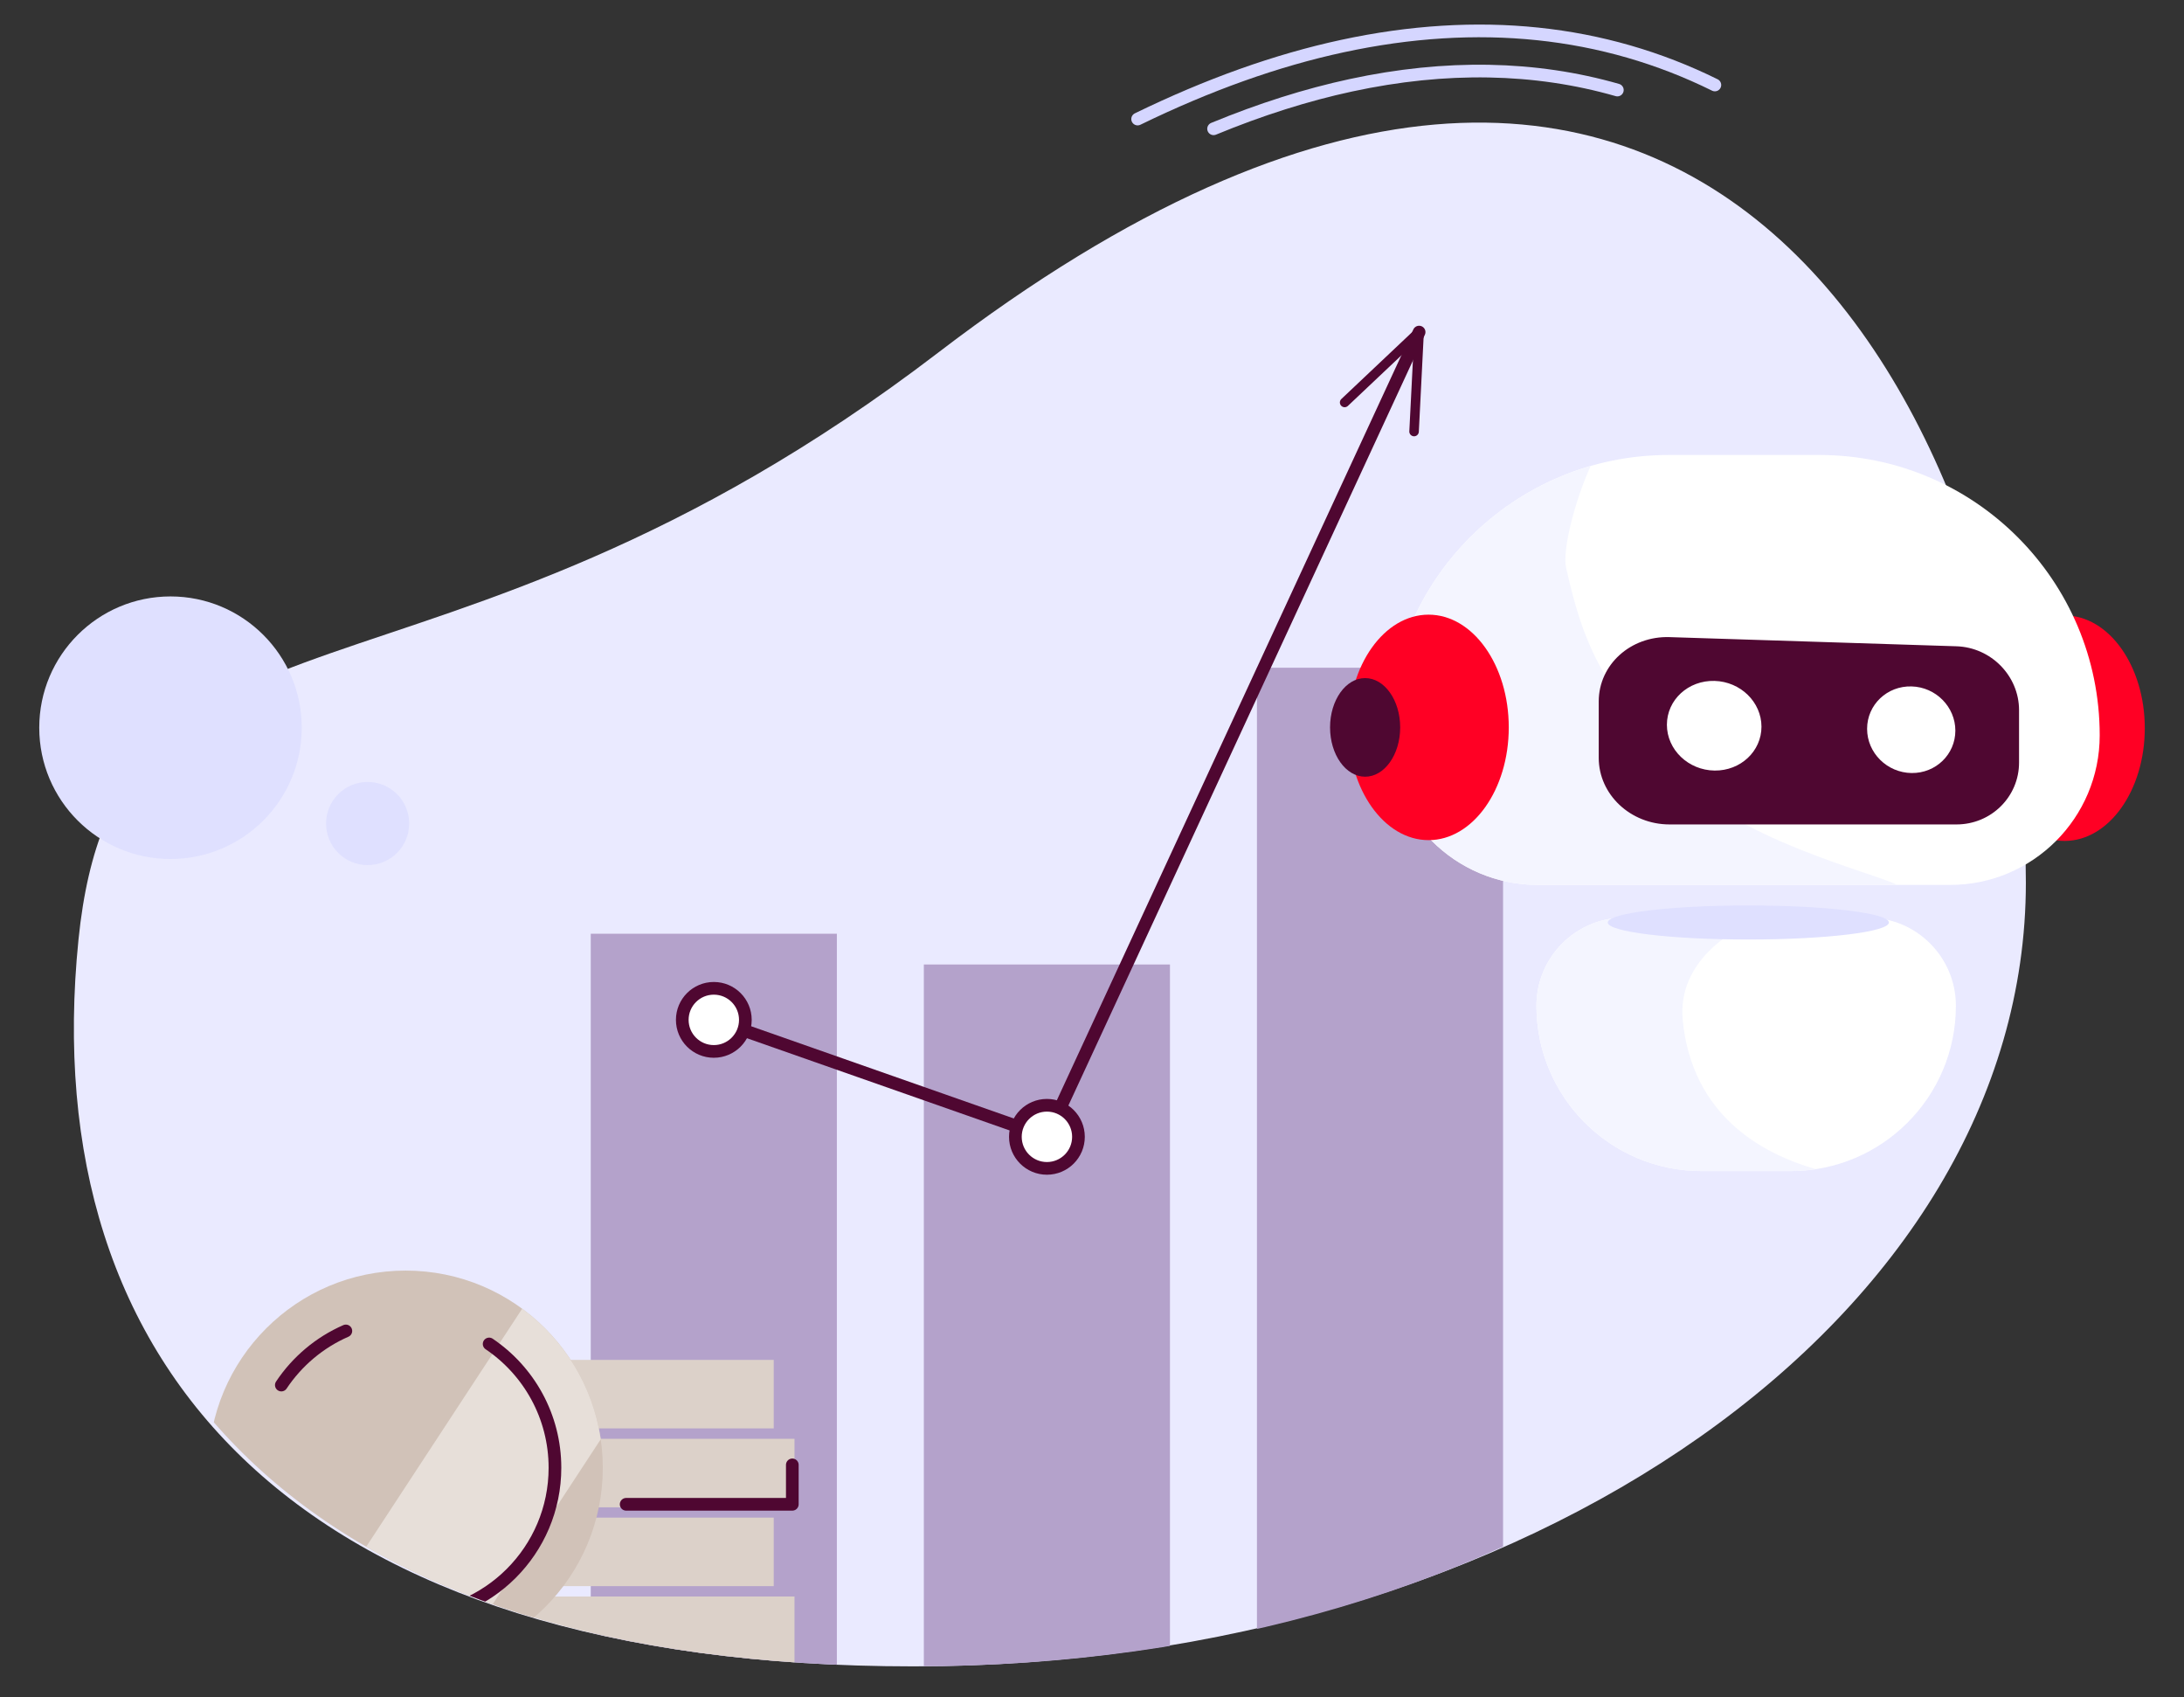 <?xml version="1.0" encoding="UTF-8"?>
<svg id="Layer_2" data-name="Layer 2" xmlns="http://www.w3.org/2000/svg" xmlns:xlink="http://www.w3.org/1999/xlink" viewBox="0 0 688.9 535.22">
  <rect x="0" y="0" width="688.9" height="535.22" fill="#333333" stroke="none"/>
  <defs>
    <style>
      .cls-1 {
        fill: #b4a2cb;
      }

      .cls-2, .cls-3, .cls-4, .cls-5 {
        fill: none;
      }

      .cls-2, .cls-3, .cls-6 {
        stroke-width: 4px;
      }

      .cls-2, .cls-3, .cls-5 {
        stroke-linecap: round;
        stroke-linejoin: round;
      }

      .cls-2, .cls-6, .cls-5 {
        stroke: #4f0731;
      }

      .cls-7 {
        fill: #eaeaff;
      }

      .cls-8 {
        fill: #e7dfd9;
      }

      .cls-9, .cls-6 {
        fill: #fff;
      }

      .cls-3 {
        stroke: #d5d6ff;
      }

      .cls-10 {
        fill: #4f0731;
      }

      .cls-11 {
        clip-path: url(#clippath-1);
      }

      .cls-6 {
        stroke-miterlimit: 10;
      }

      .cls-12 {
        fill: #d1c2b8;
      }

      .cls-13 {
        fill: #dfe0ff;
      }

      .cls-14 {
        fill: #dfe0ff;
      }

      .cls-15 {
        fill: #f4f5ff;
      }

      .cls-16 {
        fill: #ff0024;
      }

      .cls-5 {
        stroke-width: 3px;
      }

      .cls-17 {
        clip-path: url(#clippath);
      }

      .cls-18 {
        fill: #dcd1c9;
      }
    </style>
    <clipPath id="clippath">
      <path class="cls-4" d="M625.93,283.36c0,136.48-143.98,242.12-337.74,242.12S18.21,432.75,18.21,296.27s116.3-61.59,277.69-185.05c244.38-186.96,330.03,35.65,330.03,172.14Z"/>
    </clipPath>
    <clipPath id="clippath-1">
      <circle class="cls-4" cx="127.95" cy="462.86" r="62.19"/>
    </clipPath>
  </defs>
  <g id="Art">
    <g>
      <g>
        <path class="cls-7" d="M639.02,278.35c0,136.48-157.07,247.13-350.83,247.13S10.99,432.06,24.76,296.27c11.92-117.5,109.75-61.59,271.14-185.05,244.38-186.96,343.12,30.65,343.12,167.13Z"/>
        <path class="cls-3" d="M382.8,40.61c14.83-6.12,29.29-10.7,43.32-13.72,29.95-6.45,58.11-5.94,84.04,1.5"/>
        <path class="cls-3" d="M358.84,37.54c22.26-10.84,43.84-18.54,64.61-23.01,42.8-9.22,82.32-5.1,117.47,12.27"/>
        <g>
          <circle class="cls-14" cx="53.78" cy="229.48" r="41.4"/>
          <circle class="cls-14" cx="115.96" cy="259.69" r="13.11"/>
        </g>
        <g class="cls-17">
          <g>
            <g>
              <rect class="cls-1" x="186.34" y="294.45" width="77.63" height="230.96"/>
              <rect class="cls-1" x="291.41" y="304.15" width="77.63" height="221.26"/>
              <rect class="cls-1" x="396.48" y="210.57" width="77.63" height="314.83"/>
            </g>
            <g>
              <polyline class="cls-2" points="225.16 321.61 330.23 358.49 447.63 104.72"/>
              <circle class="cls-6" cx="225.16" cy="321.61" r="9.95"/>
              <circle class="cls-6" cx="330.23" cy="358.49" r="9.95"/>
              <polyline class="cls-5" points="424.14 126.91 447.63 104.72 446.04 136.08"/>
            </g>
            <g>
              <rect class="cls-18" x="134.5" y="503.45" width="116.11" height="21.6"/>
              <rect class="cls-18" x="127.95" y="478.57" width="116.11" height="21.6"/>
              <rect class="cls-18" x="134.5" y="453.72" width="116.11" height="21.6"/>
              <rect class="cls-18" x="127.95" y="428.83" width="116.11" height="21.6"/>
              <circle class="cls-12" cx="127.95" cy="462.86" r="62.19"/>
              <polyline class="cls-2" points="249.92 461.94 249.92 474.37 197.51 474.37"/>
              <g class="cls-11">
                <rect class="cls-8" x="149.72" y="315.46" width="43.3" height="253.2" transform="translate(270.33 -21.61) rotate(33.24)"/>
              </g>
              <path class="cls-2" d="M154.29,423.81c12.53,8.46,20.76,22.8,20.76,39.05,0,26.01-21.09,47.1-47.1,47.1-8.73,0-16.9-2.37-23.9-6.51"/>
              <path class="cls-2" d="M88.74,436.77c4.98-7.47,12.04-13.44,20.35-17.07"/>
            </g>
          </g>
        </g>
        <g>
          <ellipse class="cls-16" cx="651.23" cy="229.63" rx="25.3" ry="35.55"/>
          <path class="cls-9" d="M573.91,143.48h-47.62c-48.82,0-88.4,39.58-88.4,88.4h0c0,26.05,21.12,47.17,47.17,47.17h130.08c26.05,0,47.17-21.12,47.17-47.17h0c0-48.82-39.58-88.4-88.4-88.4Z"/>
          <path class="cls-9" d="M564.83,369.29h-28.07c-28.79,0-52.12-23.34-52.12-52.12h0c0-15.36,12.45-27.81,27.81-27.81h76.69c15.36,0,27.81,12.45,27.81,27.81h0c0,28.79-23.34,52.12-52.12,52.12Z"/>
          <path class="cls-15" d="M530.8,321.77c-1.91-19.08,16.89-28.79,19.97-29.92,2.63-.97,5.24-1.79,7.82-2.49h-46.15c-15.36,0-27.81,12.45-27.81,27.81h0c0,28.79,23.34,52.12,52.12,52.12h28.07c2.7,0,5.35-.2,7.93-.6-17.15-4.96-38.97-16.95-41.96-46.92Z"/>
          <path class="cls-15" d="M528.11,243.02c-24.21-29.49-28.76-40.48-34.11-63.95-1.29-5.68,2.93-21.62,7.74-32.14-36.88,10.64-63.86,44.64-63.86,84.95h0c0,26.05,21.12,47.17,47.17,47.17h113.36c-6.79-3.7-52.71-14.6-70.31-36.03Z"/>
          <g>
            <path class="cls-10" d="M617.13,259.98h-90.51c-12.27,0-22.33-9.4-22.33-21v-17.78c0-11.6,10.06-20.68,22.33-20.29l90.51,2.89c10.95.35,19.74,9.37,19.74,20.14v16.53c0,10.78-8.78,19.51-19.74,19.51Z"/>
            <g>
              <path class="cls-9" d="M555.62,229.15c0,7.75-6.59,13.94-14.79,13.84-8.27-.1-15.04-6.57-15.04-14.44s6.76-14.06,15.04-13.83c8.2.23,14.79,6.69,14.79,14.44Z"/>
              <path class="cls-9" d="M616.78,230.39c0,7.49-6.16,13.48-13.81,13.38-7.72-.1-14.03-6.34-14.03-13.94s6.31-13.59,14.03-13.37c7.66.21,13.81,6.46,13.81,13.94Z"/>
            </g>
          </g>
          <ellipse class="cls-16" cx="450.61" cy="229.38" rx="25.3" ry="35.55"/>
          <ellipse class="cls-10" cx="430.6" cy="229.38" rx="11.06" ry="15.55"/>
          <ellipse class="cls-13" cx="551.48" cy="290.9" rx="44.34" ry="5.37"/>
        </g>
      </g>
      <rect class="cls-4" width="688.9" height="535.22"/>
    </g>
  </g>
</svg>